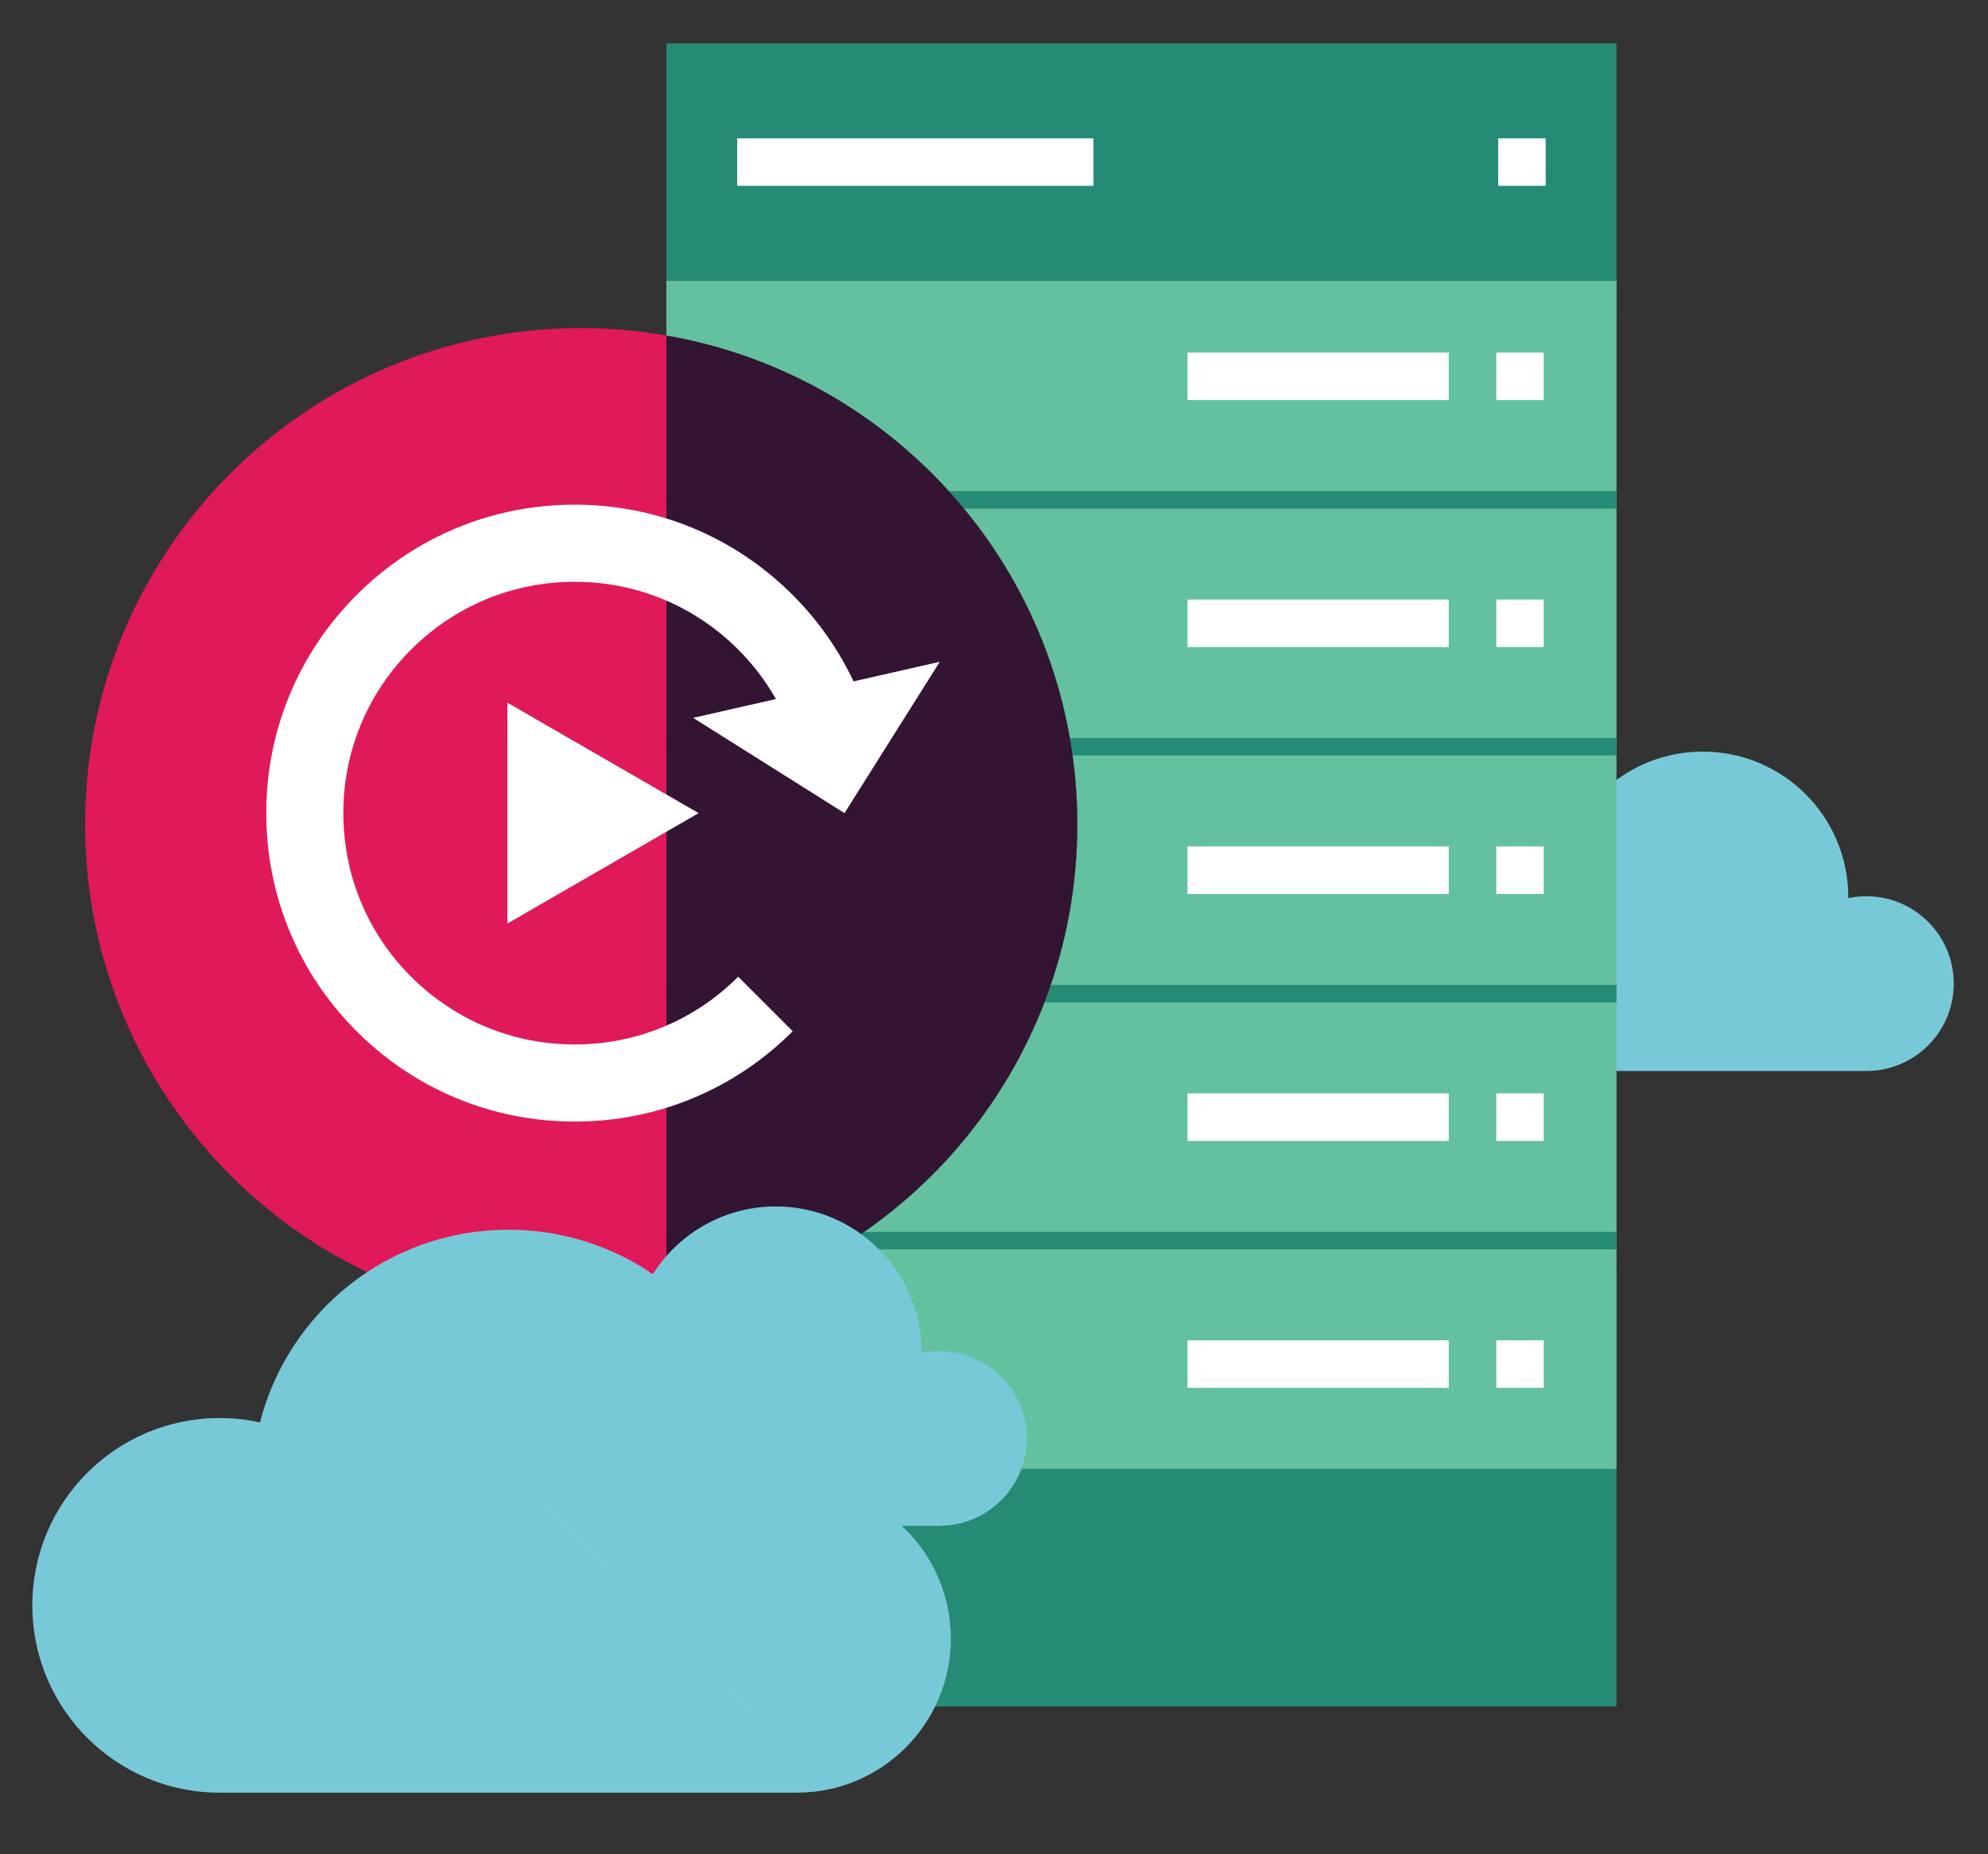 <?xml version="1.0" encoding="utf-8"?>
<!-- Generator: Adobe Illustrator 16.0.2, SVG Export Plug-In . SVG Version: 6.00 Build 0)  -->
<!DOCTYPE svg PUBLIC "-//W3C//DTD SVG 1.1//EN" "http://www.w3.org/Graphics/SVG/1.1/DTD/svg11.dtd">
<svg version="1.1" id="Layer_1" xmlns="http://www.w3.org/2000/svg" xmlns:xlink="http://www.w3.org/1999/xlink" x="0px" y="0px"
	 width="341px" height="318px" viewBox="87.5 100.5 341 318" enable-background="new 87.5 100.5 341 318" xml:space="preserve">
<rect x="87.5" y="100.5" width="341" height="318" fill="#333333" stroke="none"/>
<path fill="#258B74" d="M209.953,301.396c-2.091,0-4.172,1.804-5.764,5.377c-1.596,3.582-2.381,8.273-2.381,12.978v73.394h162.971
	v-73.394c0-4.703-0.796-9.396-2.382-12.978c-1.592-3.573-3.679-5.377-5.764-5.377H209.953L209.953,301.396z"/>
<path fill="#258B74" d="M209.953,165.672c-2.091,0-4.172-1.128-5.764-3.384c-1.596-2.255-2.381-5.212-2.381-8.164v-46.199h162.971
	v46.199c0,2.952-0.796,5.909-2.382,8.164c-1.592,2.256-3.679,3.384-5.764,3.384H209.953z"/>
<path fill="#78C9D7" d="M407.639,254.201c-1.065,0-2.103,0.107-3.106,0.324c0-0.063,0.005-0.108,0.005-0.166
	c0-13.79-11.173-24.962-24.956-24.962c-11.648,0-21.432,7.971-24.184,18.757c-1.271-0.283-2.587-0.434-3.933-0.434
	c-10.063,0-18.227,8.161-18.227,18.231c0,10.066,8.162,18.216,18.227,18.216h56.174c8.279,0,14.988-6.697,14.988-14.983
	C422.627,260.905,415.918,254.201,407.639,254.201z"/>
<path fill="#63C1A0" d="M201.808,148.673v9.366c40.041,6.928,70.487,41.798,70.487,83.823c0,42.037-30.446,76.912-70.487,83.841
	v26.695h162.971v-0.381v-34.41V183.5v-34.411v-0.416H201.808z"/>
<path fill="#63C1A0" d="M272.295,241.862c0-42.025-30.446-76.896-70.487-83.823v167.664
	C241.849,318.773,272.295,283.898,272.295,241.862z"/>
<rect x="213.953" y="124.221" fill="#FFFFFF" width="61.111" height="8.148"/>
<g>
	<g>
		<rect x="291.188" y="288" fill="#FFFFFF" width="44.816" height="8.162"/>
		<rect x="344.156" y="288" fill="#FFFFFF" width="8.144" height="8.162"/>
	</g>
	<g>
		<rect x="291.188" y="160.969" fill="#FFFFFF" width="44.816" height="8.15"/>
		<rect x="344.156" y="160.969" fill="#FFFFFF" width="8.144" height="8.15"/>
	</g>
	<g>
		<rect x="291.188" y="203.314" fill="#FFFFFF" width="44.816" height="8.15"/>
		<rect x="344.156" y="203.314" fill="#FFFFFF" width="8.144" height="8.15"/>
	</g>
	<g>
		<rect x="291.188" y="330.352" fill="#FFFFFF" width="44.816" height="8.15"/>
		<rect x="344.156" y="330.352" fill="#FFFFFF" width="8.144" height="8.15"/>
	</g>
	<g>
		<rect x="291.188" y="245.66" fill="#FFFFFF" width="44.816" height="8.15"/>
		<rect x="344.156" y="245.66" fill="#FFFFFF" width="8.144" height="8.15"/>
	</g>
	<polygon fill="#258B74" points="201.808,184.717 201.808,187.717 364.778,187.717 364.778,187.711 364.778,187.204 
		364.778,185.229 364.778,184.723 364.778,184.717 	"/>
	<polygon fill="#258B74" points="201.808,227.063 201.808,230.063 364.778,230.063 364.778,230.057 364.778,229.55 364.778,227.575 
		364.778,227.068 364.778,227.063 	"/>
	<polygon fill="#258B74" points="201.808,269.408 201.808,272.408 364.778,272.408 364.778,272.402 364.778,271.896 
		364.778,269.921 364.778,269.414 364.778,269.408 	"/>
	<polygon fill="#258B74" points="201.808,311.754 201.808,314.754 364.778,314.754 364.778,314.748 364.778,314.241 
		364.778,312.268 364.778,311.76 364.778,311.754 	"/>
</g>
<rect x="344.483" y="124.221" fill="#FFFFFF" width="8.149" height="8.148"/>
<g>
	<path fill="#E01A59" d="M187.197,156.765c-46.972,0-85.097,38.088-85.097,85.098c0,47.021,38.125,85.115,85.097,85.115
		c4.985,0,9.861-0.453,14.61-1.274V158.039C197.058,157.218,192.182,156.765,187.197,156.765z"/>
	<path fill="#331433" d="M272.295,241.862c0-42.025-30.446-76.896-70.487-83.823v167.664
		C241.849,318.773,272.295,283.898,272.295,241.862z"/>
	<g>
		<path fill="#FFFFFF" d="M248.701,213.993l-14.79,3.361c-2.599-5.504-6.103-10.482-10.436-14.815
			c-9.991-9.992-23.275-15.494-37.405-15.494c-8.851,0-17.369,2.159-24.955,6.228c-4.524,2.427-8.718,5.533-12.451,9.267
			c-9.991,9.99-15.494,23.274-15.494,37.405c0,14.13,5.503,27.415,15.494,37.405c3.733,3.732,7.926,6.84,12.451,9.266
			c7.586,4.068,16.104,6.229,24.955,6.229c14.13,0,27.414-5.503,37.405-15.494l-9.352-9.351c-7.493,7.493-17.457,11.62-28.054,11.62
			c-9.196,0-17.913-3.112-24.955-8.831c-1.072-0.871-2.109-1.799-3.1-2.789c-7.493-7.493-11.62-17.457-11.62-28.054
			c0-10.598,4.127-20.562,11.62-28.055c0.991-0.99,2.027-1.917,3.1-2.789c7.042-5.719,15.758-8.831,24.955-8.831
			c10.597,0,20.561,4.127,28.054,11.62c2.549,2.549,4.714,5.395,6.469,8.49l-14.192,3.226l25.956,16.339L248.701,213.993z"/>
		<polygon fill="#FFFFFF" points="174.536,258.881 207.335,239.944 174.536,221.008 		"/>
	</g>
</g>
<g>
	<path fill="#78C9D7" d="M224.169,355.105c-1.877,0-3.707,0.199-5.477,0.574c0-0.109,0.013-0.197,0.013-0.297
		c0-24.3-19.697-43.988-43.993-43.988c-20.518,0-37.75,14.047-42.614,33.049c-2.231-0.487-4.542-0.754-6.925-0.754
		c-17.74,0-32.12,14.379-32.12,32.119c0,17.741,14.379,32.116,32.12,32.116h98.996c14.592,0,26.419-11.821,26.419-26.415
		C250.588,366.92,238.761,355.105,224.169,355.105z"/>
	<path opacity="0.3" fill="#78C9D7" enable-background="new    " d="M250.588,381.511c0-14.591-11.827-26.405-26.419-26.405
		c-1.877,0-3.707,0.199-5.477,0.574c0-0.109,0.013-0.195,0.013-0.296c0-15.116-7.629-28.442-19.223-36.358
		c-1.382,2.175-2.445,4.563-3.09,7.117c-1.274-0.271-2.573-0.412-3.931-0.412c-10.054,0-18.216,8.151-18.216,18.215
		c0,5.019,2.037,9.603,5.357,12.88l50.421,50.431C241.792,404.589,250.588,394.087,250.588,381.511z"/>
	<path opacity="0.3" fill="#78C9D7" enable-background="new    " d="M224.169,355.105c-1.877,0-3.707,0.199-5.477,0.574
		c0-0.109,0.013-0.197,0.013-0.297c0-24.3-19.697-43.988-43.993-43.988c-20.518,0-37.75,14.047-42.614,33.049
		c-2.231-0.487-4.542-0.754-6.925-0.754c-17.74,0-32.12,14.379-32.12,32.119c0,17.741,14.379,32.116,32.12,32.116h98.996
		c14.592,0,26.419-11.821,26.419-26.415C250.588,366.92,238.761,355.105,224.169,355.105z"/>
	<path fill="#78C9D7" d="M248.638,332.201c-1.065,0-2.102,0.107-3.106,0.324c0-0.063,0.004-0.108,0.004-0.166
		c0-13.789-11.173-24.963-24.957-24.963c-11.648,0-21.431,7.972-24.183,18.758c-1.27-0.283-2.586-0.434-3.932-0.434
		c-10.065,0-18.227,8.16-18.227,18.23c0,10.066,8.162,18.216,18.227,18.216h56.173c8.28,0,14.989-6.696,14.989-14.983
		C263.627,338.904,256.918,332.201,248.638,332.201z"/>
</g>
</svg>
